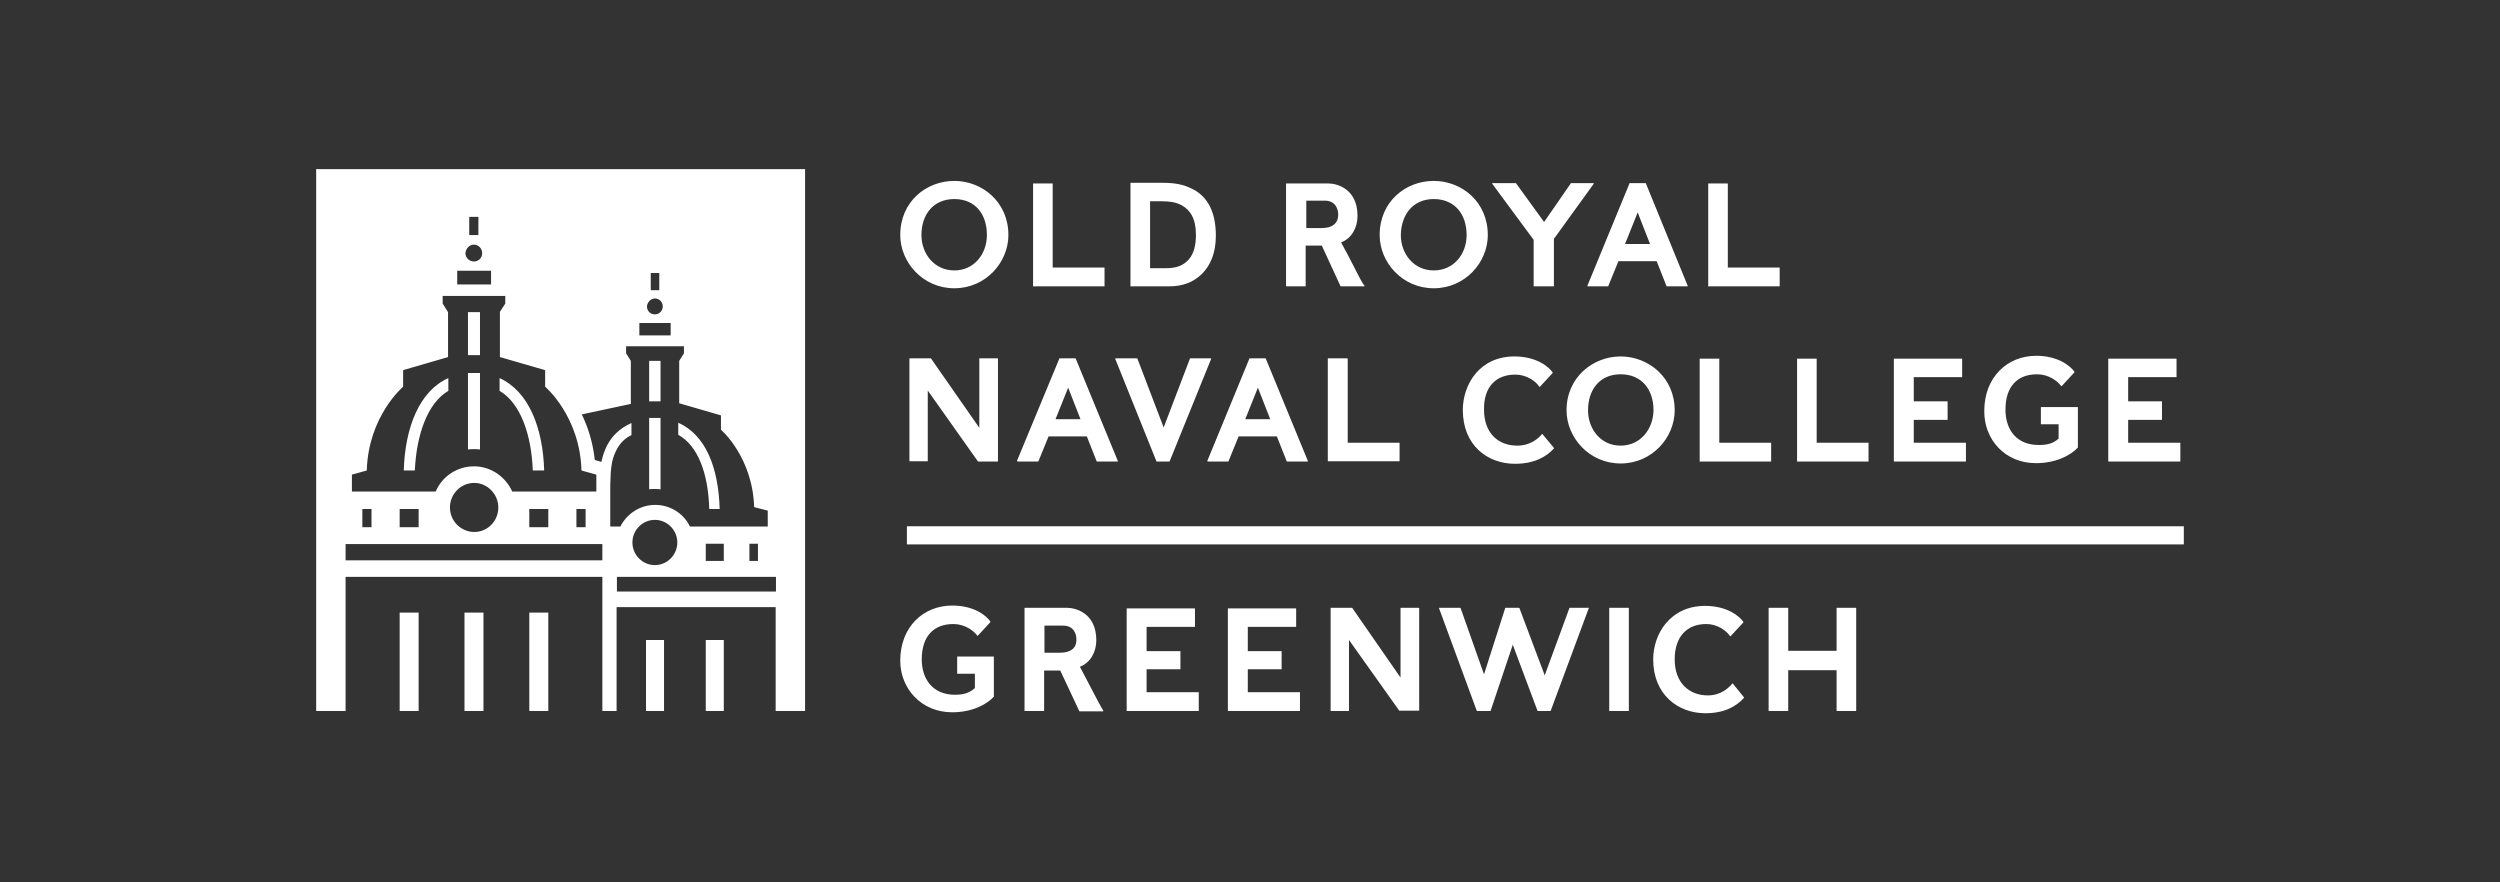 <?xml version="1.0" encoding="UTF-8"?>
<svg xmlns="http://www.w3.org/2000/svg" width="170" height="60" viewBox="0 0 170 60" fill="none">
  <rect x="0" y="0" width="170" height="60" fill="#333333" stroke="none"/>
  <g clip-path="url(#clip0_177_99)">
    <path d="M143.404 31.386H148.242C148.263 31.386 148.263 31.386 148.263 31.365V30.13C148.263 30.108 148.263 30.108 148.242 30.108H144.715V28.549H146.995C147.016 28.549 147.016 28.549 147.016 28.527V27.314C147.016 27.292 147.016 27.292 146.995 27.292H144.715V25.646H147.984C148.005 25.646 148.005 25.646 148.005 25.624V24.411C148.005 24.389 148.005 24.389 147.984 24.389H143.382C143.361 24.389 143.361 24.389 143.361 24.411V31.365C143.382 31.386 143.382 31.386 143.404 31.386ZM104.289 16.309V19.45C104.289 19.472 104.289 19.472 104.31 19.472H105.643C105.665 19.472 105.665 19.472 105.665 19.45V16.244L108.374 12.496C108.396 12.475 108.374 12.453 108.353 12.453H106.848H106.826L104.998 15.096L103.084 12.453H103.063H101.493C101.472 12.453 101.45 12.475 101.472 12.496L104.289 16.309ZM107.966 19.472H109.342C109.342 19.472 109.364 19.472 109.364 19.45L110.052 17.761H112.654L113.32 19.45L113.342 19.472H114.739C114.761 19.472 114.782 19.45 114.761 19.429L111.922 12.475C111.922 12.475 111.922 12.453 111.901 12.453H110.826C110.804 12.453 110.804 12.453 110.804 12.475L107.944 19.429C107.944 19.45 107.944 19.472 107.966 19.472ZM111.363 14.446L112.202 16.591H110.503L111.363 14.446ZM116.159 19.472H120.997C121.018 19.472 121.018 19.472 121.018 19.45V18.215C121.018 18.194 121.018 18.194 120.997 18.194H117.492V12.496C117.492 12.475 117.492 12.475 117.47 12.475H116.18C116.159 12.475 116.159 12.475 116.159 12.496V19.45C116.116 19.472 116.137 19.472 116.159 19.472ZM103.041 25.473C103.794 25.473 104.418 25.906 104.676 26.296C104.676 26.296 104.697 26.317 104.719 26.296L105.579 25.364C105.579 25.364 105.579 25.343 105.579 25.321C105.321 24.953 104.504 24.238 102.977 24.238C100.612 24.238 99.472 26.144 99.472 27.877C99.472 30.282 101.149 31.538 103.02 31.538C104.332 31.538 105.149 31.061 105.665 30.498C105.665 30.498 105.665 30.477 105.665 30.455L104.891 29.523C104.891 29.502 104.869 29.523 104.848 29.523C104.654 29.762 104.117 30.303 103.171 30.303C101.902 30.303 100.913 29.48 100.913 27.855C100.891 26.274 101.751 25.473 103.041 25.473ZM110.202 24.238C108.331 24.238 106.525 25.646 106.525 27.899C106.525 29.74 108.052 31.516 110.202 31.516C112.353 31.516 113.879 29.74 113.879 27.899C113.879 25.646 112.073 24.238 110.202 24.238ZM110.202 30.303C108.847 30.303 107.987 29.177 107.987 27.899C107.987 26.469 108.804 25.451 110.202 25.451C111.621 25.451 112.439 26.469 112.439 27.899C112.417 29.177 111.557 30.303 110.202 30.303ZM115.578 31.386H120.416C120.438 31.386 120.438 31.386 120.438 31.365V30.13C120.438 30.108 120.438 30.108 120.416 30.108H116.911V24.411C116.911 24.389 116.911 24.389 116.89 24.389H115.6C115.578 24.389 115.578 24.389 115.578 24.411V31.365C115.535 31.386 115.557 31.386 115.578 31.386ZM122.201 31.386H127.039C127.061 31.386 127.061 31.386 127.061 31.365V30.13C127.061 30.108 127.061 30.108 127.039 30.108H123.534V24.411C123.534 24.389 123.534 24.389 123.513 24.389H122.223C122.201 24.389 122.201 24.389 122.201 24.411V31.365C122.18 31.386 122.18 31.386 122.201 31.386ZM128.824 31.386H133.663C133.684 31.386 133.684 31.386 133.684 31.365V30.13C133.684 30.108 133.684 30.108 133.663 30.108H130.136V28.549H132.415C132.437 28.549 132.437 28.549 132.437 28.527V27.314C132.437 27.292 132.437 27.292 132.415 27.292H130.136V25.646H133.405C133.426 25.646 133.426 25.646 133.426 25.624V24.411C133.426 24.389 133.426 24.389 133.405 24.389H128.803C128.781 24.389 128.781 24.389 128.781 24.411V31.365C128.803 31.386 128.803 31.386 128.824 31.386ZM138.436 31.495C139.791 31.495 140.802 30.975 141.296 30.433V27.704C141.296 27.682 141.296 27.682 141.275 27.682H138.802C138.78 27.682 138.78 27.682 138.78 27.704V28.83C138.78 28.852 138.78 28.852 138.802 28.852H139.985V29.827C139.598 30.173 139.189 30.26 138.63 30.26C137.146 30.26 136.372 29.242 136.372 27.855C136.372 26.274 137.189 25.451 138.522 25.451C139.275 25.451 139.899 25.884 140.157 26.252C140.157 26.252 140.178 26.252 140.2 26.252L141.06 25.321C141.06 25.321 141.06 25.299 141.06 25.277C140.802 24.909 139.985 24.194 138.458 24.194C136.501 24.194 134.931 25.646 134.931 27.942C134.91 29.892 136.35 31.495 138.436 31.495ZM108.03 41.33H106.74C106.74 41.33 106.719 41.33 106.719 41.351L105.041 45.922L103.321 41.351C103.3 41.351 103.3 41.33 103.278 41.33H102.375C102.375 41.33 102.353 41.33 102.353 41.351L100.913 45.857L99.321 41.351L99.3 41.33H97.881C97.859 41.33 97.838 41.351 97.859 41.373L100.418 48.327L100.44 48.348H101.343C101.343 48.348 101.364 48.348 101.364 48.327L102.869 43.843L104.547 48.327L104.568 48.348H105.428C105.428 48.348 105.45 48.348 105.45 48.327L108.03 41.373C108.073 41.351 108.052 41.33 108.03 41.33ZM110.74 41.33H109.45C109.428 41.33 109.428 41.33 109.428 41.351V48.327C109.428 48.348 109.428 48.348 109.45 48.348H110.74C110.761 48.348 110.761 48.348 110.761 48.327V41.373C110.783 41.351 110.761 41.33 110.74 41.33ZM117.836 46.485C117.836 46.464 117.814 46.485 117.793 46.485C117.599 46.724 117.062 47.287 116.137 47.287C114.868 47.287 113.879 46.442 113.879 44.839C113.879 43.258 114.739 42.434 116.03 42.434C116.782 42.434 117.406 42.889 117.642 43.258C117.642 43.258 117.664 43.279 117.685 43.258L118.546 42.326C118.546 42.326 118.546 42.304 118.546 42.283C118.288 41.914 117.47 41.2 115.944 41.2C113.578 41.2 112.417 43.106 112.417 44.839C112.417 47.244 114.116 48.5 115.965 48.5C117.277 48.5 118.072 48.023 118.589 47.46C118.589 47.46 118.589 47.438 118.589 47.417L117.836 46.485ZM126.201 41.33H124.911C124.889 41.33 124.889 41.33 124.889 41.351V44.254H121.599V41.351C121.599 41.33 121.599 41.33 121.578 41.33H120.287C120.266 41.33 120.266 41.33 120.266 41.351V48.327C120.266 48.348 120.266 48.348 120.287 48.348H121.578C121.599 48.348 121.599 48.348 121.599 48.327V45.575H124.889V48.327C124.889 48.348 124.889 48.348 124.911 48.348H126.201C126.222 48.348 126.222 48.348 126.222 48.327V41.373C126.222 41.351 126.222 41.33 126.201 41.33ZM64.894 19.602C67.044 19.602 68.571 17.826 68.571 15.984C68.571 13.71 66.765 12.302 64.894 12.302C63.002 12.302 61.217 13.688 61.217 15.984C61.217 17.826 62.744 19.602 64.894 19.602ZM64.894 13.536C66.313 13.536 67.109 14.554 67.109 15.984C67.109 17.262 66.249 18.389 64.894 18.389C63.539 18.389 62.658 17.262 62.658 15.984C62.658 14.576 63.475 13.536 64.894 13.536ZM70.249 19.472H75.087C75.108 19.472 75.108 19.472 75.108 19.45V18.215C75.108 18.194 75.108 18.194 75.087 18.194H71.582V12.496C71.582 12.475 71.582 12.475 71.56 12.475H70.27C70.249 12.475 70.249 12.475 70.249 12.496V19.45C70.227 19.472 70.249 19.472 70.249 19.472ZM76.872 19.472H79.495C80.398 19.472 81.129 19.212 81.731 18.627C82.291 18.064 82.678 17.241 82.678 16.027C82.678 14.186 81.947 13.233 80.979 12.8C80.484 12.562 79.947 12.431 79.043 12.431H76.893C76.872 12.431 76.872 12.431 76.872 12.453V19.407C76.85 19.472 76.85 19.472 76.872 19.472ZM78.205 13.688H79.022C79.581 13.688 79.947 13.753 80.334 13.948C80.936 14.273 81.323 14.858 81.323 15.963C81.323 16.656 81.194 17.241 80.828 17.652C80.463 18.064 79.968 18.237 79.302 18.237H78.205V13.688ZM87.473 19.472H88.763C88.785 19.472 88.785 19.472 88.785 19.45V16.699H89.881L91.15 19.45L91.171 19.472H92.763C92.784 19.472 92.806 19.45 92.784 19.429C92.677 19.299 92.548 19.082 92.397 18.779C91.989 17.956 91.322 16.699 91.193 16.482C91.903 16.223 92.311 15.486 92.311 14.684C92.311 12.821 90.892 12.475 90.333 12.475H87.473C87.451 12.475 87.451 12.475 87.451 12.496V19.45C87.451 19.472 87.473 19.472 87.473 19.472ZM88.828 13.645H90.096C90.806 13.645 90.999 14.208 90.999 14.598C90.999 15.204 90.569 15.508 89.881 15.508H88.828V13.645ZM74.635 47.633C74.227 46.832 73.539 45.554 73.431 45.337C74.141 45.077 74.549 44.341 74.549 43.539C74.549 41.676 73.13 41.33 72.549 41.33H69.689C69.668 41.33 69.668 41.33 69.668 41.351V48.327C69.668 48.348 69.668 48.348 69.689 48.348H70.98C71.001 48.348 71.001 48.348 71.001 48.327V45.597H72.098L73.388 48.348L73.41 48.37H75.001C75.022 48.37 75.044 48.348 75.022 48.327C74.936 48.175 74.807 47.958 74.635 47.633ZM72.098 44.384H71.023V42.543H72.291C73.001 42.543 73.195 43.084 73.195 43.474C73.216 44.081 72.786 44.384 72.098 44.384ZM97.494 19.602C99.644 19.602 101.171 17.826 101.171 15.984C101.171 13.71 99.386 12.302 97.494 12.302C95.601 12.302 93.817 13.688 93.817 15.984C93.817 17.826 95.343 19.602 97.494 19.602ZM97.494 13.536C98.913 13.536 99.73 14.554 99.73 15.984C99.73 17.262 98.87 18.389 97.494 18.389C96.139 18.389 95.257 17.262 95.257 15.984C95.279 14.576 96.096 13.536 97.494 13.536ZM82.14 31.386H83.516C83.516 31.386 83.538 31.386 83.538 31.365L84.226 29.675H86.828L87.494 31.365L87.516 31.386H88.914C88.935 31.386 88.957 31.365 88.935 31.343L86.075 24.389C86.075 24.389 86.075 24.368 86.054 24.368H84.978C84.957 24.368 84.957 24.368 84.957 24.389L82.097 31.343C82.097 31.365 82.097 31.386 82.14 31.386ZM85.538 26.361L86.376 28.505H84.677L85.538 26.361ZM69.216 31.386H70.593C70.593 31.386 70.614 31.386 70.614 31.365L71.302 29.675H73.904L74.571 31.365L74.592 31.386H75.99C76.011 31.386 76.033 31.365 76.011 31.343L73.151 24.389C73.151 24.389 73.151 24.368 73.13 24.368H72.055C72.033 24.368 72.033 24.368 72.033 24.389L69.152 31.343C69.173 31.365 69.195 31.386 69.216 31.386ZM72.635 26.361L73.474 28.505H71.775L72.635 26.361ZM78.635 31.386H79.517C79.517 31.386 79.538 31.386 79.538 31.365L82.355 24.411C82.355 24.389 82.355 24.368 82.334 24.368H80.936C80.936 24.368 80.914 24.368 80.914 24.389L79.129 29.069L77.345 24.389L77.323 24.368H75.861C75.84 24.368 75.818 24.389 75.84 24.411L78.635 31.365C78.614 31.386 78.635 31.386 78.635 31.386ZM91.602 24.368H90.311C90.29 24.368 90.29 24.368 90.29 24.389V31.343C90.29 31.365 90.29 31.365 90.311 31.365H95.15C95.171 31.365 95.171 31.365 95.171 31.343V30.13C95.171 30.108 95.171 30.108 95.15 30.108H91.645V24.411C91.645 24.389 91.623 24.368 91.602 24.368ZM81.495 47.07H77.968V45.511H80.248C80.269 45.511 80.269 45.511 80.269 45.489V44.297C80.269 44.276 80.269 44.276 80.248 44.276H77.968V42.629H81.237C81.258 42.629 81.258 42.629 81.258 42.608V41.395C81.258 41.373 81.258 41.373 81.237 41.373H76.635C76.614 41.373 76.614 41.373 76.614 41.395V48.327C76.614 48.348 76.614 48.348 76.635 48.348H81.495C81.516 48.348 81.516 48.348 81.516 48.327V47.092C81.538 47.07 81.516 47.07 81.495 47.07ZM88.376 47.07H84.85V45.511H87.129C87.15 45.511 87.15 45.511 87.15 45.489V44.297C87.15 44.276 87.15 44.276 87.129 44.276H84.85V42.629H88.118C88.139 42.629 88.139 42.629 88.139 42.608V41.395C88.139 41.373 88.139 41.373 88.118 41.373H83.516C83.495 41.373 83.495 41.373 83.495 41.395V48.327C83.495 48.348 83.495 48.348 83.516 48.348H88.376C88.398 48.348 88.398 48.348 88.398 48.327V47.092C88.398 47.07 88.398 47.07 88.376 47.07ZM67.561 44.644H65.109C65.088 44.644 65.088 44.644 65.088 44.666V45.792C65.088 45.814 65.088 45.814 65.109 45.814H66.292V46.789C65.905 47.135 65.496 47.244 64.937 47.244C63.453 47.244 62.679 46.204 62.679 44.839C62.679 43.258 63.496 42.434 64.83 42.434C65.582 42.434 66.206 42.868 66.464 43.236H66.485L67.346 42.304C67.346 42.304 67.346 42.283 67.346 42.261C67.088 41.893 66.292 41.178 64.744 41.178C62.787 41.178 61.217 42.629 61.217 44.926C61.217 46.832 62.658 48.435 64.744 48.435C66.098 48.435 67.088 47.915 67.582 47.373V44.644C67.582 44.644 67.582 44.644 67.561 44.644ZM96.461 41.33H95.257C95.236 41.33 95.236 41.33 95.236 41.351V46.074L91.946 41.33C91.946 41.33 91.946 41.33 91.924 41.33H90.505C90.483 41.33 90.483 41.33 90.483 41.351V48.327C90.483 48.348 90.483 48.348 90.505 48.348H91.709C91.731 48.348 91.731 48.348 91.731 48.327V43.518L95.15 48.327H95.171H96.483C96.504 48.327 96.504 48.327 96.504 48.305V41.351C96.504 41.351 96.483 41.33 96.461 41.33ZM66.615 24.368C66.593 24.368 66.593 24.368 66.593 24.389V29.09L63.303 24.368C63.303 24.368 63.303 24.368 63.281 24.368H61.862C61.841 24.368 61.841 24.368 61.841 24.389V31.343C61.841 31.365 61.841 31.365 61.862 31.365H63.066C63.088 31.365 63.088 31.365 63.088 31.343V26.556L66.507 31.386H66.528H67.84C67.862 31.386 67.862 31.386 67.862 31.365V24.389C67.862 24.368 67.862 24.368 67.84 24.368H66.615ZM61.669 35.784V37.019H148.5V35.784H61.669ZM32.639 21.227H31.822V24.151H32.639V21.227ZM36.23 31.993H37.004C36.918 29.047 35.929 26.599 33.972 25.711V26.577C35.413 27.422 36.144 29.61 36.23 31.993ZM43.928 48.348H45.154V43.518H43.928V48.348ZM27.177 48.348H28.467V41.655H27.177V48.348ZM31.585 48.348H32.875V41.655H31.585V48.348ZM35.993 48.348H37.284V41.655H35.993V48.348ZM30.488 26.577V25.711C28.532 26.577 27.543 29.047 27.456 31.993H28.209C28.317 29.61 29.048 27.422 30.488 26.577ZM47.992 48.348H49.218V43.518H47.992V48.348ZM44.917 24.541H44.143V27.292H44.917V24.541ZM21.5 48.348H23.5V39.228H40.961V48.348H41.928V41.286H52.745V48.348H54.745V11.5H21.5V48.348ZM52.745 40.225H41.95V39.228H52.766V40.225H52.745ZM43.004 36.889C43.004 36.044 43.692 35.351 44.53 35.351C45.369 35.351 46.057 36.044 46.057 36.889C46.057 37.734 45.369 38.427 44.53 38.427C43.692 38.427 43.004 37.734 43.004 36.889ZM47.992 38.145V36.975H49.218V38.145H47.992ZM50.96 38.145V36.975H51.541V38.145H50.96ZM44.251 18.562H44.831V19.732H44.251V18.562ZM44.53 20.295C44.831 20.295 45.068 20.533 45.068 20.837C45.068 21.14 44.831 21.378 44.53 21.378C44.229 21.378 43.993 21.14 43.993 20.837C44.014 20.555 44.251 20.295 44.53 20.295ZM43.477 21.963H45.605V22.808H43.477V21.963ZM42.896 24.541L42.574 24.021V23.544H46.509V24.021L46.186 24.541V27.422L49.025 28.245V29.22C49.025 29.22 51.175 31.061 51.282 34.484L52.207 34.722V35.806H46.917C46.487 34.917 45.584 34.333 44.552 34.333C43.52 34.333 42.617 34.939 42.186 35.806H41.498V32.989C41.52 31.776 41.606 31.256 41.864 30.715C42.079 30.238 42.423 29.827 42.939 29.588V28.765C42.122 29.134 41.606 29.653 41.262 30.325C41.111 30.628 40.982 30.997 40.896 31.408L40.445 31.278C40.316 30.065 39.972 29.025 39.563 28.18L42.896 27.465V24.541ZM31.908 14.749H32.531V15.984H31.908V14.749ZM32.23 16.634C32.531 16.634 32.789 16.894 32.789 17.219C32.789 17.544 32.531 17.782 32.23 17.782C31.908 17.782 31.65 17.522 31.65 17.219C31.671 16.894 31.929 16.634 32.23 16.634ZM31.091 18.41H33.392V19.342H31.091V18.41ZM23.93 32.275L24.941 31.993C25.048 28.289 27.413 26.296 27.413 26.296V25.169L30.467 24.281V21.227L30.101 20.642V20.122H34.359V20.642L33.994 21.205V24.281L37.069 25.169V26.296C37.069 26.296 39.434 28.289 39.541 31.993L40.552 32.275V33.423H34.832C34.381 32.426 33.392 31.711 32.23 31.711C31.069 31.711 30.058 32.405 29.628 33.423H23.93V32.275ZM39.821 34.614V35.849H39.197V34.614H39.821ZM37.284 34.614V35.849H35.993V34.614H37.284ZM33.886 34.506C33.886 35.437 33.155 36.174 32.252 36.174C31.349 36.174 30.596 35.437 30.596 34.506C30.596 33.596 31.327 32.838 32.252 32.838C33.133 32.838 33.886 33.596 33.886 34.506ZM28.467 34.614V35.849H27.177V34.614H28.467ZM25.263 34.614V35.849H24.64V34.614H25.263ZM23.5 36.997H40.961V38.102H23.5V36.997ZM44.917 33.271V28.419H44.143V33.271C44.272 33.249 44.401 33.249 44.552 33.249C44.681 33.249 44.81 33.271 44.917 33.271ZM32.639 30.563V25.364H31.822V30.563C31.951 30.542 32.101 30.542 32.23 30.542C32.381 30.542 32.51 30.542 32.639 30.563ZM48.229 34.614H48.938C48.852 31.776 47.992 29.588 46.122 28.744V29.567C47.455 30.303 48.164 32.188 48.229 34.614Z" fill="white"></path>
  </g>
  <defs>
    <clipPath id="clip0_177_99">
      <rect width="127" height="37" fill="white" transform="translate(21.5 11.5)"></rect>
    </clipPath>
  </defs>
</svg>
